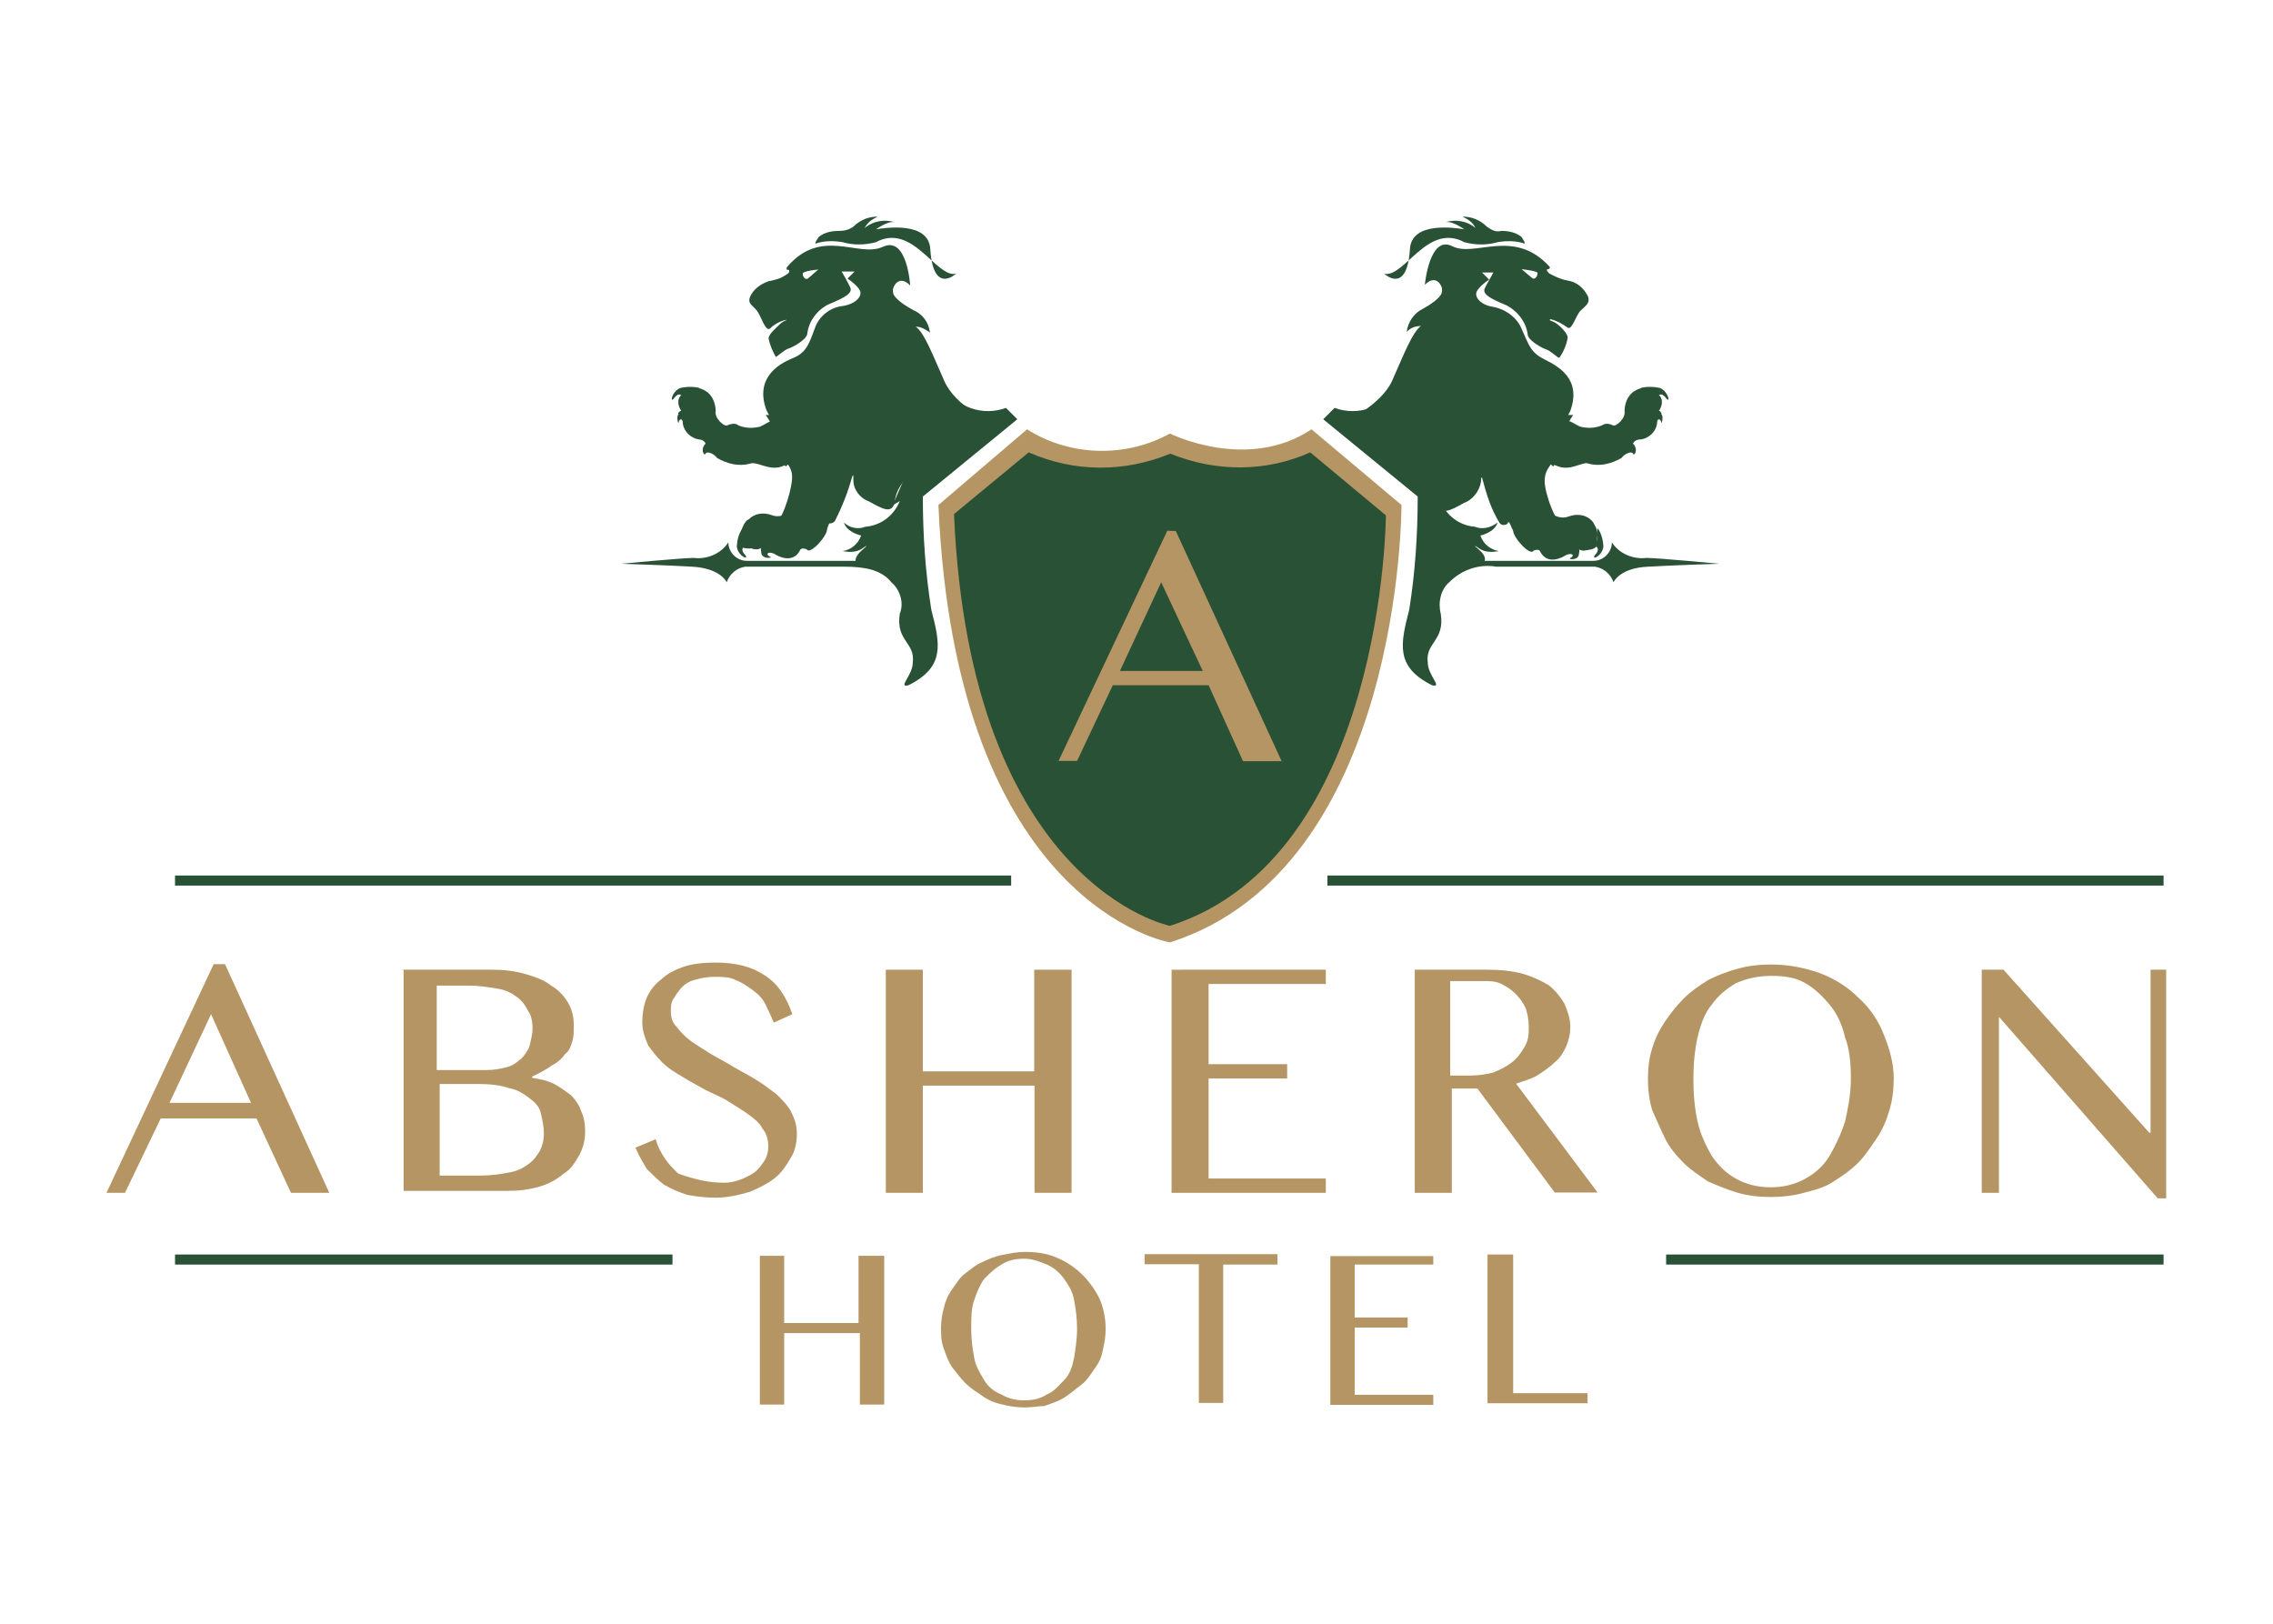 <?xml version="1.0" encoding="UTF-8"?>
<!-- Generator: Adobe Illustrator 27.2.0, SVG Export Plug-In . SVG Version: 6.00 Build 0)  -->
<svg xmlns="http://www.w3.org/2000/svg" xmlns:xlink="http://www.w3.org/1999/xlink" version="1.1" id="Layer_1" x="0px" y="0px" viewBox="0 0 700 500" style="enable-background:new 0 0 700 500;" xml:space="preserve">
<style type="text/css">
	.st0{fill:#295135;}
	.st1{fill:#B59563;}
</style>
<g>
	<rect x="53.9" y="269.6" class="st0" width="257.5" height="3.1"></rect>
	<rect x="408.8" y="269.6" class="st0" width="257.5" height="3.1"></rect>
	<rect x="53.9" y="386.3" class="st0" width="153.2" height="3.1"></rect>
	<path class="st1" d="M316.3,132.2c13.2,8.4,30.4,8.8,44,1.3c0,0,23.8,11.9,43.6-1.3l27.7,23.3c0,0,0.4,111.8-71.3,134.7   c0,0-66-11-71.3-134.7L316.3,132.2z"></path>
	<path class="st0" d="M316.8,139.3c14.1,6.2,29.5,6.2,43.6,0.4c14.1,5.7,29.5,5.7,43.1-0.4l23.3,19.4c0,0-0.4,105.2-66.5,126.4   c0,0-61.6-12.3-66.5-126.8L316.8,139.3z"></path>
	<path class="st0" d="M209.8,126.5c-0.9-1.3-1.3-3.1-0.4-4.4c1.3-1.8,3.1-2.6,5.3-2.6c0.9,0,1.8,0.4,2.6,0.9c2.2,1.3,3.1,4,3.1,6.2   c-0.4,2.2,2.6,4.8,3.5,4.4c0.9-0.4,2.6-0.9,3.5,0c2.2,0.9,4.4,0.9,6.6,0.4c2.2-0.9,4.4-3.1,5.3-0.9c0,0.9,1.3,5.7,5.3,7.5   c4,1.8,0,4.4-4,5.7c-4,1.3-7.5-1.8-9.7-0.9c-3.5,0.9-7,0-10.1-1.8c-0.9-1.3-3.1-2.2-3.5-1.3c-0.4,0.9-1.8-1.3,0-3.1   c-0.4-0.9-1.3-1.3-2.2-1.3c-2.2-0.4-4.4-2.2-4.8-4.8c0-2.2-1.3-1.3-1.3-0.4c0,0.9-0.9-1.8,0-2.6   C208.5,127.4,209.3,126.5,209.8,126.5z"></path>
	<path class="st0" d="M215.5,119.5l-5.7,2.2c0,0-0.9-0.9-2.2,0.9c-1.3,1.8-0.9-1.8,1.8-3.1C211.5,119,213.7,119,215.5,119.5z"></path>
	<path class="st0" d="M254.7,153.8c0.9,2.2,4.4,4.4,3.1,4.8c-1.8,0.9-2.6,2.6-3.1,4.4c0,2.2-5.3,7.9-6.2,6.2c0,0-1.8-0.9-2.2,0.4   c-2.2,4-6.6,1.8-7.9,0.9c-2.2-0.9-2.6,0.4-1.3,0.9c1.3,0.4-2.2,0.9-2.6-0.9c-0.4-1.8,0-1.8,0-1.8c-1.3,0.9-3.5,0.4-4.8-0.9   c-1.3-1.8-1.8-4-0.9-5.7c0.4-0.9,0.9-1.8,1.8-2.2c1.8-1.8,4.4-2.2,7-1.3c2.2,0.9,4.4,0,5.7-1.3c0.4-1.8,1.3-3.1,2.6-4"></path>
	<path class="st0" d="M228.7,162.6l0.4,5.7c0,0-1.3,0.9,0.4,2.6c1.3,1.8-2.2,0.4-2.6-2.6C227,166.6,227.4,164.4,228.7,162.6z"></path>
	<path class="st0" d="M235.8,127.8c0,0,3.1,4,2.6,7s3.5,8.4,3.5,8.8s2.2-2.2,2.2-2.2l-5.3-13.6H235.8z"></path>
	<path class="st0" d="M290.8,117.3c-3.5-7.9-6.2-15-8.8-16.7c1.8,0,3.1,0.9,4.4,1.8c-0.4-3.1-2.2-5.7-5.3-7   c-4.8-2.6-5.7-4.4-5.7-4.4c-0.4-0.4-0.4-1.3-0.4-1.8c0-0.9,1.8-4.8,5.3-1.3c0,0-0.9-15.4-8.4-11.9c-7.5,3.5-18.9-6.2-29.5,6.2   c-0.4,0.9,0,0.9,0.4,0.9c0.4,0,0.4,0.9-0.4,1.3c-1.8,1.3-3.5,1.8-5.7,2.2c-2.6,0.9-4.8,2.6-5.7,4.8c-0.9,2.2,0.9,2.6,2.2,4.4   c1.3,1.8,2.6,6.6,4,5.3c1.3-1.3,3.1-2.2,4.8-2.6c0.9,0-0.4,0-1.8,1.3c-1.3,1.3-3.5,3.1-3.5,4.4c0.4,2.2,1.3,4,2.2,5.7   c0.4,0,2.6-2.2,4-2.6c1.3-0.4,5.3-2.6,5.7-4.4c0.4-4,3.1-7.5,6.6-9.2c5.3-2.2,7.5-3.5,6.6-5.3c-0.9-1.8-1.8-3.5-2.6-4.8h4l-2.2,2.2   c0,0,4,2.6,4,4.4c0,1.8-2.2,3.5-5.3,4c-4,0.4-7.5,3.1-8.8,7c-1.8,4.8-2.6,7.5-7,9.2c-4.4,1.8-11.4,6.2-7.9,15.8l2.2,4.4   c1.8,4-0.9,4.8,1.3,8.4c2.2,3.5,4.8,4.4,4.4,8.8s-3.5,14.1-6.2,14.1s-4-3.1-7,0.4c-3.1,3.5-4.8,6.6,0,6.6   c5.3-0.4,10.6-1.3,15.4-3.1c0,0,6.2,0,7.5-4.4c0.4-0.9,0.9-1.3,0.9-0.9s1.3,1.3,2.6,0c2.2-4.4,4-8.8,5.3-13.6   c0.4-0.9,0.4-0.9,0.4,0.9c0,3.1,2.2,5.7,4.8,6.6c4,2.2,7,4,7.9,0.4c0.4-4,2.6-7,5.7-9.2c4.8-3.5,23.8-15.8,23.8-15.8   S294.3,125.2,290.8,117.3z M249,85.6c-0.9,0.9-1.8-0.4-1.8-1.3c0-0.9,4.8-1.3,4.8-1.3L249,85.6z"></path>
	<path class="st0" d="M274.9,155.6l2.2-1.3c-1.8,4.4-5.7,7.5-10.6,7.9c-2.2,0.9-4.8,0.4-6.6-1.3c0.9,3.1,5.3,4,5.3,4   c-0.9,2.6-3.1,4.4-5.7,4.8c2.2,0.4,4.4,0.4,6.2-0.9c0,0,2.6-1.8,0,0.4c-2.6,2.2-2.2,3.5-2.2,3.5H230c-3.1,0-5.7-2.6-5.7-5.7   c-2.2,3.5-6.6,5.3-10.6,4.8c-3.5,0-22.5,1.8-22.5,1.8s13.2,0.4,22,0.9s10.6,4.8,10.6,4.8c0.9-2.6,3.1-4.4,5.7-4.8H260   c6.2,0,11.4,0.9,14.5,4.8c2.6,2.2,4,6.2,2.6,9.7c-1.3,8.4,4.8,8.8,4,15c0,4-4.8,7.9-1.3,7c11.4-5.7,9.7-12.8,7-23.3   c-1.8-11.4-2.6-22.9-2.6-34.8l29.1-23.8l-3.5-3.5c-7,2.6-15.4,0-18.9-7"></path>
	<path class="st0" d="M251.2,75c2.6-0.9,5.7-0.9,8.4-0.4c3.1,0.9,6.6,0.9,10.1,0c11.4-6.2,18.5,11,24.7,9.7c0,0-7,6.6-7.9-7.5   c-0.4-8.8-14.1-6.6-16.7-6.2c0,0,3.5-2.6,5.7-2.2c-3.1-0.9-6.6-0.4-9.2,1.8c0.9-1.8,2.2-2.6,4-3.5c-2.6,0-5.3,0.9-7.5,3.1   c-1.3,0.9-2.6,1.3-4.4,1.3c-2.2,0-4.4,0.4-6.2,1.8C250.7,75,251.2,75,251.2,75z"></path>
	<path class="st0" d="M510.9,126.5c0.9-1.3,1.3-3.1,0.4-4.4c-1.3-1.8-3.5-2.6-5.3-2.6c-0.9,0-1.8,0.4-2.6,0.9   c-2.2,1.3-3.1,4-3.1,6.2c0.4,2.2-2.6,4.8-3.5,4.4s-2.2-0.9-3.5,0c-2.2,0.9-4.4,0.9-6.6,0.4c-2.2-0.9-4.4-3.1-5.3-0.9   c0,0.9-1.3,5.7-5.3,7.5c-4,1.8,0,4.4,4,5.7c4,1.3,7.5-1.8,9.2-0.9c3.5,0.9,7,0,10.1-1.8c0.9-1.3,3.1-2.2,3.5-1.3s1.8-1.3,0-3.1   c0.4-0.9,1.3-1.3,2.6-1.3c2.2-0.4,4.4-2.2,4.8-4.8c0-2.2,1.3-1.3,1.3-0.4c0,0.9,0.9-1.8,0-2.6C511.8,127.4,511.4,126.5,510.9,126.5   z"></path>
	<path class="st0" d="M505.2,119.5l5.7,2.2c0,0,0.9-0.9,2.2,0.9c1.3,1.8,0.9-1.8-1.8-3.1C509.2,119,506.9,119,505.2,119.5z"></path>
	<path class="st0" d="M466,153.8c-0.9,2.2-4.4,4.4-3.1,4.8c1.8,0.9,3.1,2.6,3.1,4.8s5.3,7.9,6.2,6.2c0,0,1.8-0.9,2.2,0.4   c2.2,4,6.6,1.8,7.9,0.9c2.2-0.9,2.6,0.4,1.3,0.9c-0.9,0.4,2.2,0.9,2.6-0.9c0.4-1.8,0-1.8,0-1.8c1.3,0.9,3.1,0.4,4.4-0.9   c1.3-1.8,1.8-4,0.9-5.7c-0.4-0.9-0.9-1.8-1.3-2.2c-1.8-1.8-4.4-2.2-7-1.3c-2.2,0.9-4.4,0-6.2-1.3c-0.4-1.8-1.3-3.1-2.6-4"></path>
	<path class="st0" d="M492,162.6l-0.4,5.7c0,0,1.3,0.9-0.4,2.6c-1.3,1.8,2.2,0.4,2.6-2.6C493.7,166.6,493.3,164.4,492,162.6z"></path>
	<path class="st0" d="M484.5,127.8c0,0-3.1,4-2.6,7s-3.5,8.4-3.5,8.8s-2.2-2.2-2.2-2.2l5.3-13.6H484.5z"></path>
	<path class="st0" d="M488.9,162.6c-3.5-3.5-4.4,0-7-0.4c-2.6-0.4-6.2-10.1-6.2-14.1c0-4,2.6-5.3,4.4-8.8c1.8-3.5-0.4-4.4,1.3-8.4   l2.2-4.4c3.5-9.7-3.5-13.6-7.9-15.8s-4.8-4.4-7-9.2c-1.3-3.5-4.8-6.2-8.8-7c-3.1-0.4-5.3-2.2-5.3-4c0-1.8,4-4.4,4-4.4l-2.2-2.2h3.5   c-0.9,1.8-1.8,3.1-2.6,4.8c-0.9,1.8,1.3,3.1,6.6,5.3c3.5,1.8,6.2,5.3,6.6,9.2c0.4,1.8,4.4,4,5.7,4.4c1.3,0.4,3.5,2.6,4,2.6   c1.3-1.8,2.2-4,2.6-6.2c0-1.3-2.2-3.5-3.5-4.4c-1.3-0.9-2.6-0.9-1.8-1.3c1.8,0.4,3.5,1.3,5.3,2.6c1.3,0.9,2.6-4,4-5.3   c1.3-1.3,3.1-2.2,2.2-4.4c-1.3-2.6-3.5-4.4-6.2-4.8c-2.2-0.4-4-1.3-5.7-2.2c-0.9-0.9-0.9-1.3-0.4-1.3c0.4,0,0.9-0.4,0.4-0.9   c-11-11.9-22.9-2.6-29.9-6.2c-7-3.5-8.4,11.9-8.4,11.9c3.5-3.5,5.3,0.4,5.3,1.3c0,0.4,0,1.3-0.4,1.8c0,0-0.9,1.8-5.7,4.4   c-2.6,1.3-4.4,4-4.8,7c1.3-1.3,2.6-1.8,4.4-1.8c-2.6,1.8-5.3,8.8-8.8,16.7c-3.5,7.9-15.4,13.2-15.4,13.2s18.9,12.3,23.8,15.8   c3.1,2.2,5.3,5.7,5.7,9.2c0.9,3.5,4,1.8,7.9-0.4c2.6-0.9,4.8-3.5,5.3-6.6c0-1.8,0.4-1.3,0.4-0.9c1.3,4.8,2.6,9.2,5.3,13.6   c0.9,1.3,2.6,0.4,2.6,0c0-0.4,0.4-0.4,0.9,0.9c1.3,4.4,7.5,4.4,7.5,4.4c4.8,1.3,10.1,2.6,15.4,3.1   C493.7,169.2,492.4,166.1,488.9,162.6z M473.5,84.2c0,0.9-0.9,2.2-1.8,1.3l-3.1-2.6C468.6,82.9,473.9,83.4,473.5,84.2L473.5,84.2z"></path>
	<path class="st0" d="M445.8,155.6l-2.2-1.3c1.8,4.4,5.7,7.5,10.6,7.9c2.2,0.9,4.8,0.4,7-1.3c-0.9,3.1-5.3,4-5.3,4   c0.9,2.6,3.1,4.4,5.7,4.8c-2.2,0.4-4.4,0.4-6.2-0.9c0,0-2.6-1.8,0,0.4s1.8,3.5,1.8,3.5h33.5c3.1,0,5.7-2.6,5.7-5.7   c2.2,3.5,6.6,5.3,10.6,4.8c3.5,0,22.5,1.8,22.5,1.8s-13.2,0.4-22,0.9c-8.8,0.4-10.6,4.8-10.6,4.8c-0.9-2.6-3.1-4.4-5.7-4.8h-30.4   c-5.3-0.9-10.6,0.9-14.5,4.8c-2.6,2.2-3.5,6.2-2.6,9.7c1.3,8.4-4.8,8.8-4,15c0,4,4.8,7.9,1.3,7c-11.4-5.7-9.7-12.8-7-23.3   c1.8-11.4,2.6-22.9,2.6-34.8l-29.1-23.8l3.5-3.5c7,2.6,15.4,0,19.4-7"></path>
	<path class="st0" d="M469.5,75c-2.6-0.9-5.7-0.9-8.4-0.4c-3.1,0.9-6.6,0.9-10.1,0c-11.4-6.2-18.5,11-24.7,9.7c0,0,7,6.6,7.9-7.5   c0.4-8.8,14.1-6.6,16.7-6.2c0,0-3.5-2.6-5.7-2.2c3.1-0.9,6.6-0.4,9.2,1.8c-0.9-1.8-2.2-2.6-4-3.5c2.6,0,5.3,0.9,7.5,3.1   c1.3,0.9,2.6,1.8,4.4,1.3c2.2,0,4.4,0.4,6.2,1.8C470,75,469.5,75,469.5,75z"></path>
	<g>
		<path class="st1" d="M69.3,296.9l32.1,70.4H89.6L79,344.4H49.5l-11,22.9h-5.7l33-70.4H69.3z M52.2,339.6h25.1l-12.3-27.3    L52.2,339.6z"></path>
		<path class="st1" d="M123.9,298.6h27.7c3.5,0,7,0.4,10.1,1.3c3.1,0.9,5.7,1.8,7.9,3.5c2.2,1.3,4,3.1,5.3,5.3    c1.3,2.2,1.8,4.4,1.8,7c0,1.8,0,3.5-0.4,4.8c-0.4,1.3-0.9,3.1-2.2,4c-0.9,1.3-2.2,2.6-4,3.5c-1.8,1.3-3.5,2.2-6.2,3.5v0.4    c2.6,0.4,4.8,0.9,6.6,1.8c1.8,0.9,3.5,2.2,5.3,3.5c1.3,1.3,2.6,3.1,3.1,4.8c0.9,1.8,1.3,4,1.3,6.2c0,2.6-0.4,4.8-1.8,7.5    c-1.3,2.2-2.6,4.4-4.8,5.7c-2.2,1.8-4.4,3.1-7.5,4c-3.1,0.9-6.2,1.3-9.7,1.3h-32.1v-68.2H123.9z M135.4,329.5h14.5    c2.2,0,4.4-0.4,6.2-0.9c1.8-0.4,3.5-1.8,4.4-2.6s2.2-2.6,2.6-4c0.4-1.8,0.9-3.5,0.9-5.3c0-2.2-0.4-4-1.3-5.3    c-0.9-1.8-1.8-3.1-3.5-4.4c-1.8-1.3-3.5-2.2-6.2-2.6c-2.6-0.4-5.3-0.9-8.8-0.9h-9.7v26H135.4z M135.4,362h12.3    c3.5,0,6.2-0.4,8.8-0.9c2.6-0.4,4.4-1.3,6.2-2.6c1.8-1.3,2.6-2.6,3.5-4c0.9-1.8,1.3-3.5,1.3-5.3c0-2.2-0.4-4-0.9-6.2    c-0.4-2.2-1.8-3.5-3.5-4.8c-1.8-1.3-3.5-2.6-6.2-3.1c-2.6-0.9-5.7-1.3-9.2-1.3h-12.3V362z"></path>
		<path class="st1" d="M223,364.2c1.8,0,3.5-0.4,4.8-0.9c1.3-0.4,3.1-1.3,4.4-2.2c1.3-0.9,2.2-2.2,3.1-3.5c0.9-1.3,1.3-3.1,1.3-4.4    c0-2.2-0.4-4-1.8-5.7c-0.9-1.8-2.6-3.1-4.4-4.4c-1.8-1.3-4-2.6-6.2-4s-4.4-2.2-7-3.5c-2.2-1.3-4.8-2.6-7-4    c-2.2-1.3-4.4-2.6-6.2-4.4c-1.8-1.8-3.1-3.5-4.4-5.3c-0.9-2.2-1.8-4.4-1.8-7c0-2.6,0.4-5.3,1.3-7.5c0.9-2.2,2.6-4.4,4.4-5.7    c1.8-1.8,4.4-3.1,7-4s6.2-1.3,9.7-1.3c6.6,0,11.4,1.3,15.4,4c4,2.6,6.6,6.6,8.4,11.9l-5.7,2.6c-0.9-2.2-1.8-4-2.6-5.7    c-0.9-1.8-2.2-3.1-4-4.4c-1.8-1.3-3.1-2.2-5.3-3.1c-1.8-0.9-4-0.9-6.6-0.9c-2.2,0-4,0.4-5.7,0.9c-1.8,0.4-3.1,1.3-4,2.2    c-0.9,0.9-1.8,2.2-2.6,3.5c-0.9,1.3-0.9,2.6-0.9,4c0,1.8,0.4,3.5,1.8,4.8c0.9,1.3,2.6,3.1,4.4,4.4s4,2.6,6.2,4    c2.2,1.3,4.8,2.6,7,4c2.2,1.3,4.8,2.6,7,4c2.2,1.3,4.4,3.1,6.2,4.4c1.8,1.8,3.5,3.5,4.4,5.3c0.9,1.8,1.8,4,1.8,6.6    s-0.4,5.3-1.8,7.5c-1.3,2.2-2.6,4.4-4.8,6.2s-4.8,3.1-7.9,4.4c-3.1,0.9-6.6,1.8-10.6,1.8c-3.1,0-6.2-0.4-8.8-0.9    c-2.6-0.9-4.8-1.8-7-3.1c-1.8-1.3-3.5-3.1-5.3-4.8c-1.3-2.2-2.6-4.4-3.5-6.6l6.2-2.6c1.3,4.4,4,7.9,7,10.6    C214.6,363.4,218.6,364.2,223,364.2z"></path>
		<path class="st1" d="M284.2,334.3v33h-11.4v-68.7h11.4v31.3h34.3v-31.3H330v68.7h-11.4v-33H284.2z"></path>
		<path class="st1" d="M408.3,298.6v4.4h-36.1v24.7h24.2v4.4h-24.2v30.8h36.1v4.4h-47.5v-68.7H408.3z"></path>
		<path class="st1" d="M434.3,298.6h23.8c4,0,7.9,0.4,11,1.3c3.1,0.9,5.7,2.2,7.9,3.5c2.2,1.8,3.5,3.5,4.8,5.7    c0.9,2.2,1.8,4.4,1.8,7c0,2.2-0.4,4-1.3,6.2c-0.9,1.8-1.8,3.5-3.5,4.8c-1.3,1.3-3.1,2.6-5.3,4c-2.2,1.3-4.4,1.8-6.6,2.6l25.1,33.5    h-13.2L455,335.2h-7.9v32.1h-11.4v-68.7H434.3z M446.2,331.2h6.6c2.6,0,4.8-0.4,7-0.9c2.2-0.9,4-1.8,5.7-3.1    c1.8-1.3,2.6-2.6,4-4.8c1.3-2.2,1.3-4,1.3-6.2c0-2.2-0.4-4-0.9-5.7c-0.9-1.8-1.8-3.1-3.1-4.4c-1.3-1.3-2.6-2.2-4.4-3.1    c-1.8-0.9-3.5-0.9-5.7-0.9h-10.1v29.1H446.2z"></path>
		<path class="st1" d="M545.3,368.6c-3.5,0-7-0.4-10.1-1.3c-3.1-0.9-6.2-2.2-9.2-3.5c-2.6-1.8-5.3-3.5-7.5-5.7    c-2.2-2.2-4.4-4.8-5.7-7.5c-1.3-2.6-2.6-5.7-4-8.8c-0.9-3.1-1.3-6.2-1.3-9.7c0-3.1,0.4-6.6,1.3-9.2c0.9-3.1,2.2-5.7,4-8.4    c1.8-2.6,3.5-4.8,5.7-7c2.2-2.2,4.8-4,7.5-5.7c2.6-1.3,5.7-2.6,9.2-3.5c3.1-0.9,6.6-1.3,10.1-1.3c5.3,0,10.1,0.9,15,2.6    c4.8,1.8,8.8,4.4,11.9,7.5c3.5,3.1,6.2,7,7.9,11.4c1.8,4.4,3.1,8.8,3.1,13.6c0,3.5-0.4,6.6-1.3,9.7c-0.9,3.1-2.2,6.2-4,8.8    c-1.8,2.6-3.5,5.3-5.7,7.5c-2.2,2.2-4.8,4-7.5,5.7c-2.6,1.8-5.7,2.6-9.2,3.5C552.3,368.2,548.8,368.6,545.3,368.6z M545.3,365.6    c4,0,7.5-0.9,10.6-2.6s5.7-4,7.5-7c1.8-3.1,3.5-6.6,4.8-10.6c0.9-4,1.8-8.4,1.8-13.2s-0.4-9.2-1.8-12.8c-0.9-4-2.6-7.5-4.8-10.1    c-2.2-2.6-4.4-4.8-7.5-6.6s-6.6-2.2-10.6-2.2s-7.5,0.9-10.6,2.2c-3.1,1.8-5.7,4-7.5,6.6c-2.2,2.6-3.5,6.2-4.4,10.1    s-1.3,8.4-1.3,12.8c0,4.8,0.4,9.2,1.3,13.2s2.6,7.5,4.4,10.6c2.2,3.1,4.4,5.3,7.5,7C537.8,364.7,541.3,365.6,545.3,365.6z"></path>
		<path class="st1" d="M610.4,298.6h6.6l44.9,50.2h0.4v-50.2h4.8v70.4h-2.6l-48.9-55.9l0,0v54.2h-5.3V298.6z"></path>
	</g>
	<g>
		<path class="st1" d="M241.5,410.5v22H234v-45.8h7.5v20.7h22.9v-20.7h7.9v45.8h-7.5v-22H241.5z"></path>
		<path class="st1" d="M315.4,433.4c-2.2,0-4.8-0.4-6.6-0.9c-2.2-0.4-4.4-1.3-6.2-2.6c-1.8-1.3-3.5-2.2-5.3-4    c-1.8-1.8-2.6-3.1-4-4.8c-1.3-1.8-1.8-3.5-2.6-5.7c-0.9-2.2-0.9-4.4-0.9-6.6c0-2.2,0.4-4.4,0.9-6.2c0.4-1.8,1.3-4,2.6-5.7    c1.3-1.8,2.2-3.5,4-4.8c1.8-1.3,3.1-2.6,5.3-3.5c1.8-0.9,4-1.8,6.2-2.2c2.2-0.4,4.4-0.9,6.6-0.9c3.5,0,7,0.4,10.1,1.8    c3.1,1.3,5.7,3.1,7.9,5.3c2.2,2.2,4,4.8,5.3,7.5c1.3,3.1,1.8,6.2,1.8,9.2c0,2.2-0.4,4.4-0.9,6.6c-0.4,2.2-1.3,4-2.6,5.7    c-1.3,1.8-2.2,3.5-4,4.8c-1.8,1.3-3.1,2.6-5.3,4c-2.2,1.3-4,1.8-6.2,2.6C320.3,432.9,318.1,433.4,315.4,433.4z M315.4,431.2    c2.6,0,4.8-0.4,7-1.8c2.2-0.9,3.5-2.6,5.3-4.4c1.8-1.8,2.6-4.4,3.1-7c0.4-2.6,0.9-5.7,0.9-8.8s-0.4-6.2-0.9-8.8    c-0.4-2.6-1.8-4.8-3.1-6.6c-1.3-1.8-3.1-3.5-5.3-4.4c-2.2-0.9-4.4-1.8-7-1.8c-2.6,0-4.8,0.4-7,1.8c-2.2,1.3-3.5,2.6-5.3,4.4    c-1.3,1.8-2.2,4-3.1,6.6c-0.9,2.6-0.9,5.3-0.9,8.8c0,3.1,0.4,6.2,0.9,8.8c0.4,2.6,1.8,4.8,3.1,7c1.3,2.2,3.1,3.5,5.3,4.4    C310.6,430.7,312.8,431.2,315.4,431.2z"></path>
		<path class="st1" d="M393.4,386.3v3.1h-16.7V432h-7.5v-42.7h-16.7v-3.1H393.4z"></path>
		<path class="st1" d="M441.4,386.3v3.1h-24.2v16.3h16.3v3.1h-16.3v20.7h24.2v3.1h-31.7v-45.8h31.7V386.3z"></path>
		<path class="st1" d="M458.5,386.3h7.5V429h22.9v3.1h-30.8v-45.8H458.5z"></path>
	</g>
	<path class="st1" d="M362.1,163.5l32.6,70.9h-11.9L372.2,211h-29.5l-11,23.3H326l33.5-70.9C359.5,163.5,362.1,163.5,362.1,163.5z    M344.9,206.6h25.5l-12.8-27.3L344.9,206.6z"></path>
	<rect x="513.1" y="386.3" class="st0" width="153.2" height="3.1"></rect>
</g>
</svg>
